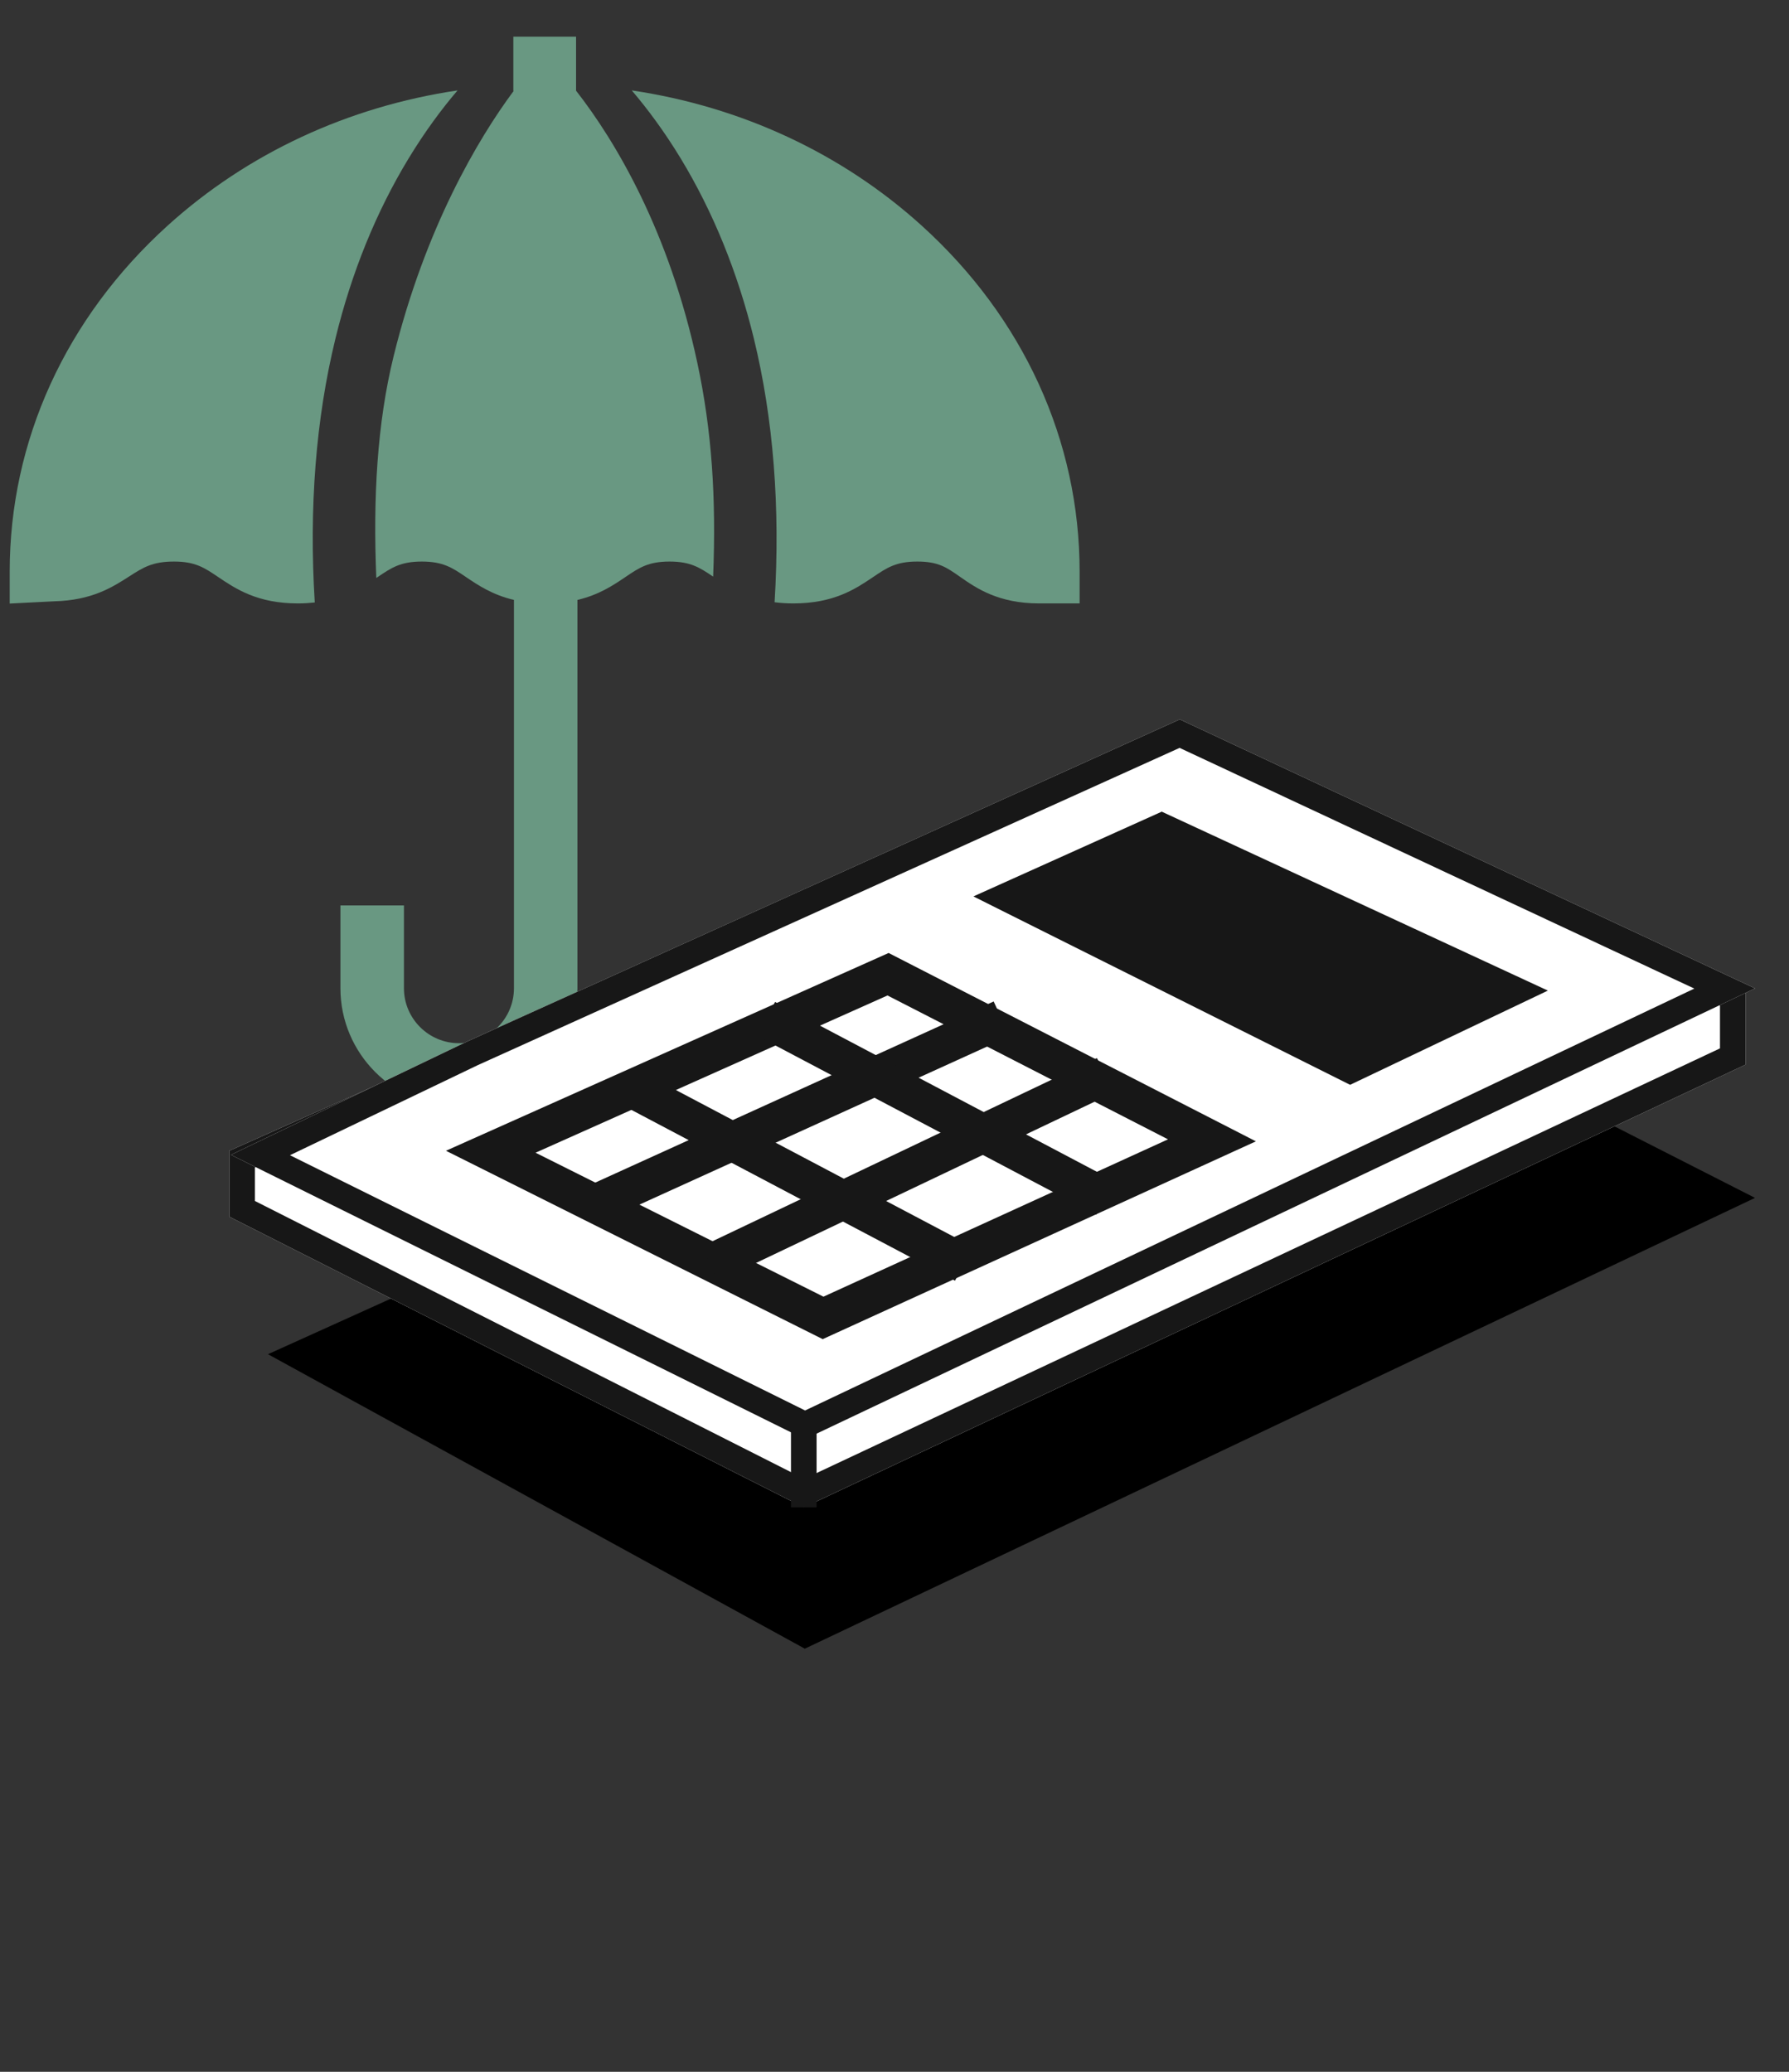 <svg width="38" height="44" viewBox="0 0 38 44" fill="none" xmlns="http://www.w3.org/2000/svg">
<rect x="0" y="0" width="38" height="44" fill="#333333" stroke="none"/>
<path d="M8.58 20.987C8.58 21.631 9.104 22.155 9.749 22.155C10.393 22.155 10.917 21.631 10.917 20.987V12.741C10.461 12.634 10.157 12.43 9.898 12.255C9.605 12.056 9.411 11.926 8.96 11.926C8.509 11.926 8.315 12.056 8.022 12.255C8.013 12.261 8.003 12.268 7.993 12.274C7.923 10.583 8.008 8.997 8.362 7.56C9.03 4.849 10.153 2.949 10.912 1.929H10.904V0.779H12.236V1.926C13.075 3 14.216 4.914 14.813 7.711C15.121 9.15 15.214 10.566 15.148 12.246C14.861 12.053 14.667 11.926 14.222 11.926C13.771 11.926 13.577 12.056 13.284 12.255C13.025 12.43 12.721 12.634 12.265 12.741V20.987C12.265 22.375 11.136 23.505 9.748 23.505C8.36 23.505 7.231 22.375 7.231 20.987V19.229H8.58V20.987Z" fill="#699882"/>
<path d="M3.559 4.793C5.258 3.254 7.398 2.264 9.719 1.92C9.386 2.31 9.029 2.789 8.679 3.365C7.99 4.5 7.468 5.785 7.126 7.187C6.709 8.895 6.561 10.782 6.686 12.795C6.574 12.807 6.456 12.815 6.328 12.815C5.464 12.815 5.005 12.504 4.635 12.255C4.342 12.057 4.149 11.926 3.697 11.926C3.237 11.926 3.042 12.051 2.746 12.241C2.391 12.469 1.952 12.751 1.15 12.77L0.206 12.818V12.14C0.206 9.361 1.397 6.752 3.559 4.793Z" fill="#699882"/>
<path d="M14.459 3.365C14.109 2.789 13.752 2.31 13.419 1.92C15.74 2.264 17.88 3.254 19.579 4.793C21.741 6.752 22.932 9.361 22.932 12.14V12.815H22.071C21.201 12.815 20.733 12.488 20.391 12.249C20.103 12.047 19.929 11.926 19.484 11.926C19.032 11.926 18.839 12.057 18.546 12.255C18.176 12.504 17.717 12.815 16.852 12.815C16.708 12.815 16.576 12.806 16.453 12.79C16.576 10.778 16.428 8.894 16.012 7.187C15.67 5.785 15.147 4.5 14.459 3.365Z" fill="#699882"/>
<path d="M25.875 19.638L37.278 25.44L17.095 35.014L5.692 28.76L25.875 19.638Z" fill="black"/>
<path d="M4.871 24.44V25.84L17.074 32.013L37.078 22.61V21.01L25.076 15.438L4.871 24.44Z" fill="white"/>
<path fill-rule="evenodd" clip-rule="evenodd" d="M5.415 25.506L17.083 31.407L36.534 22.265V21.357L25.071 16.035L5.415 24.793V25.506ZM4.871 24.44V25.84L17.074 32.013L37.078 22.61V21.01L25.076 15.438L4.871 24.44Z" fill="#171717"/>
<path d="M25.06 15.278L37.279 20.991L17.096 30.565L8.969 26.539L4.905 24.526L9.923 22.119L14.969 19.839L25.06 15.278Z" fill="white"/>
<path fill-rule="evenodd" clip-rule="evenodd" d="M25.056 15.883L10.144 22.623L6.159 24.534L17.101 29.955L35.989 20.995L25.056 15.883ZM25.06 15.278L9.923 22.119L4.905 24.526L17.096 30.565L37.279 20.991L25.06 15.278Z" fill="#171717"/>
<path fill-rule="evenodd" clip-rule="evenodd" d="M16.801 32.011V30.211H17.345V32.011H16.801Z" fill="#171717"/>
<path d="M10.424 24.46L18.863 20.69L25.743 24.218L17.483 27.989L10.424 24.46Z" fill="white" stroke="#171717" stroke-width="0.814"/>
<path d="M21.625 19.057L24.674 17.685L31.921 21.043L28.682 22.586L21.625 19.057Z" fill="#171717" stroke="#171717" stroke-width="0.814"/>
<path d="M12.473 25.64L21.275 21.639" stroke="#171717" stroke-width="0.814"/>
<path d="M13.273 23.038L20.475 26.839" stroke="#171717" stroke-width="0.814"/>
<path d="M16.273 21.639L23.475 25.439" stroke="#171717" stroke-width="0.814"/>
<path d="M15.074 26.84L23.476 22.839" stroke="#171717" stroke-width="0.814"/>
</svg>
